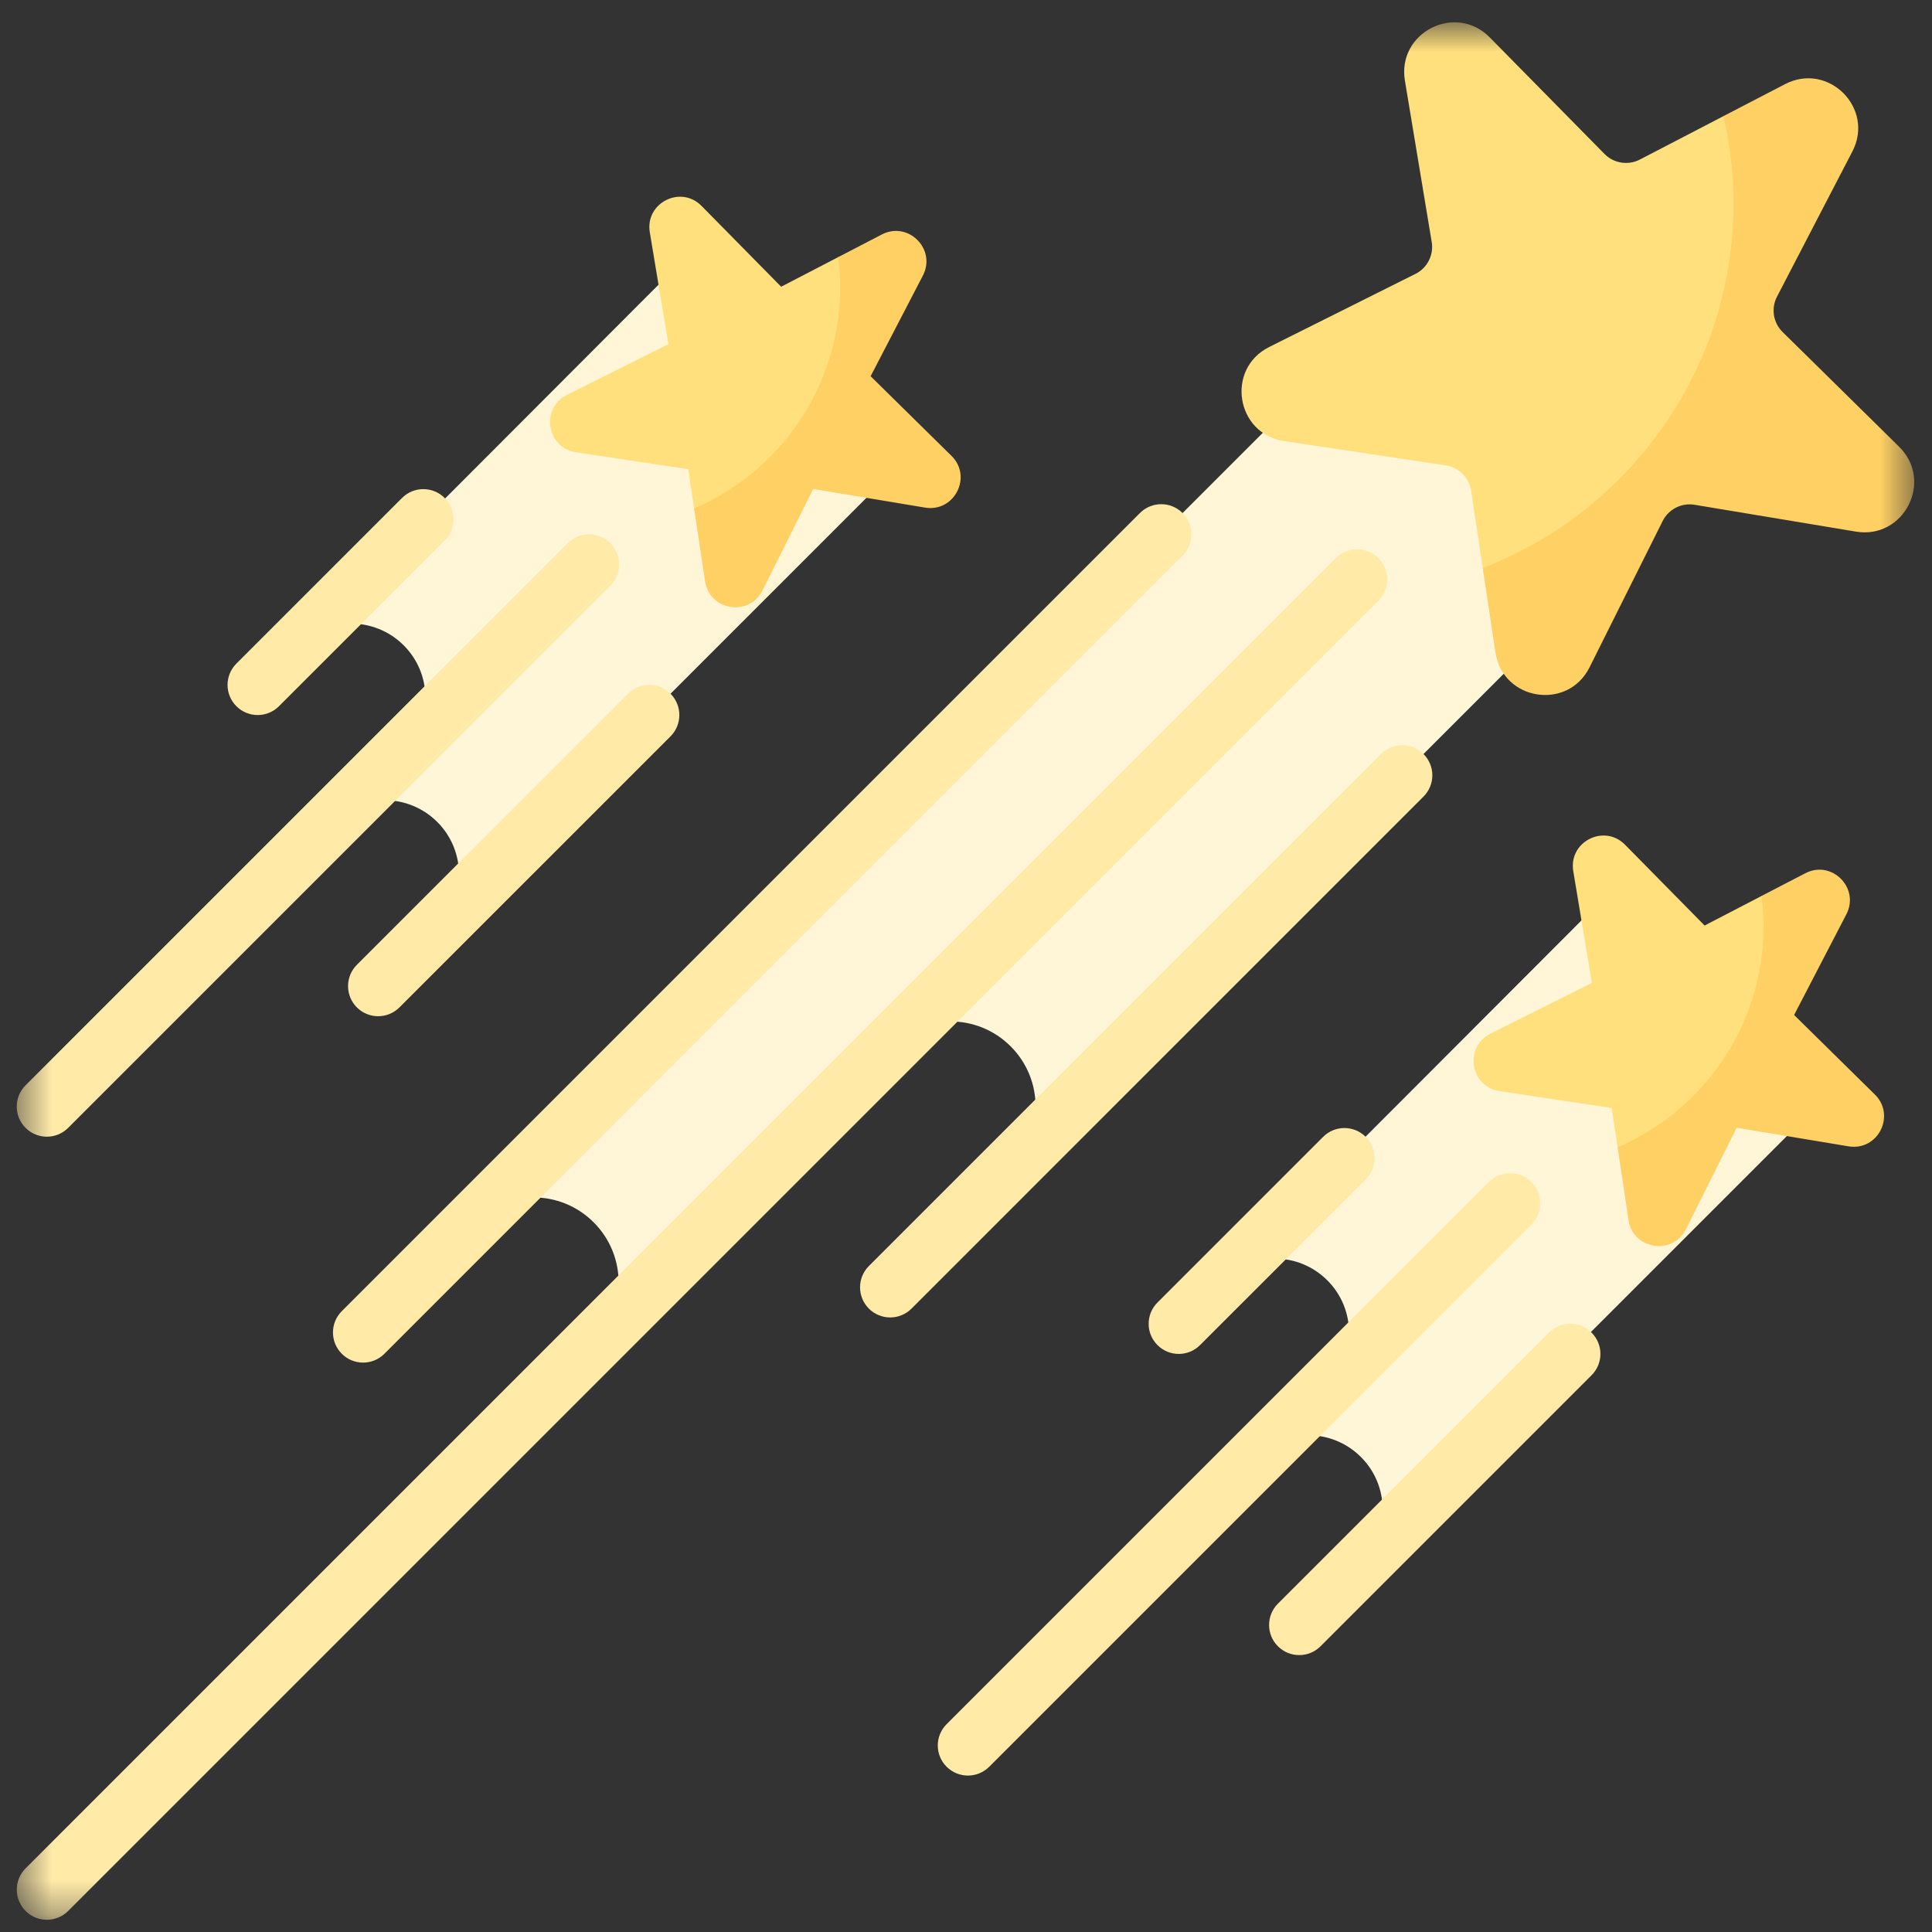 <svg xmlns="http://www.w3.org/2000/svg" fill="none" viewBox="0 0 56 56" height="56" width="56">
<rect x="0" y="0" width="56" height="56" fill="#333333" stroke="none"/>
<g id="SVG">
<g id="Clip path group">
<mask height="56" width="56" y="0" x="0" maskUnits="userSpaceOnUse" style="mask-type:luminance" id="mask0_88_870">
<g id="clip0">
<path fill="white" d="M0.485 0.646V55.647H55.485V0.646H0.485Z" id="Vector"></path>
</g>
</mask>
<g mask="url(#mask0_88_870)">
<g id="Group">
<path fill="#FFF5D7" d="M39.298 9.85L13.717 35.431C14.681 34.466 16.245 34.466 17.209 35.431C18.173 36.395 18.173 37.959 17.209 38.923L25.803 30.329C26.767 29.365 28.33 29.365 29.295 30.329C30.259 31.293 30.259 32.857 29.295 33.821L46.373 16.743L39.298 9.85Z" id="Vector_2"></path>
<path fill="#FFF5D7" d="M35.423 37.112C36.266 36.27 37.632 36.27 38.474 37.112C39.297 37.935 39.31 39.253 38.526 40.099L36.397 42.233C37.239 41.39 38.605 41.39 39.448 42.233C40.275 43.06 40.285 44.389 39.488 45.234L52.211 32.511L46.473 26.045L35.423 37.112Z" id="Vector_3"></path>
<path fill="#FFF5D7" d="M8.651 18.706C9.493 17.864 10.859 17.864 11.702 18.706C12.525 19.529 12.538 20.847 11.754 21.693L9.624 23.826C10.467 22.984 11.833 22.984 12.675 23.826C13.502 24.653 13.513 25.983 12.715 26.828L25.439 14.105L19.7 7.639L8.651 18.706Z" id="Vector_4"></path>
<path fill="#FFE07D" d="M40.722 2.337L41.499 7.014C41.562 7.392 41.371 7.767 41.029 7.938L36.788 10.058C35.523 10.691 35.822 12.574 37.219 12.784L41.908 13.49C42.287 13.547 42.584 13.844 42.641 14.223L42.979 16.465L43.4 18.783C43.61 20.181 45.167 19.564 45.799 18.299L47.93 14.773C48.101 14.43 48.769 14.011 49.147 14.074L53.659 15.175C55.053 15.407 55.149 14.502 54.142 13.51L51.134 9.912C50.861 9.643 50.608 8.291 50.785 7.951L53.363 4.406C54.014 3.152 53.14 2.842 51.886 3.493L49.956 3.366L47.532 4.625C47.192 4.801 46.776 4.735 46.508 4.463L43.181 1.084C42.189 0.076 40.49 0.942 40.722 2.337Z" id="Vector_5"></path>
<path fill="#FFEAA8" d="M40.208 16.797C40.208 17.02 40.123 17.243 39.952 17.414L1.976 55.39C1.635 55.731 1.082 55.731 0.742 55.39C0.401 55.049 0.401 54.496 0.742 54.155L38.718 16.179C39.059 15.838 39.611 15.838 39.952 16.179C40.123 16.35 40.208 16.573 40.208 16.797Z" id="Vector_6"></path>
<path fill="#FFEAA8" d="M34.532 15.487C34.532 15.711 34.447 15.934 34.276 16.105L11.142 39.24C10.801 39.581 10.248 39.581 9.907 39.24C9.566 38.899 9.566 38.346 9.907 38.005L33.042 14.87C33.383 14.529 33.936 14.529 34.276 14.87C34.447 15.04 34.532 15.264 34.532 15.487Z" id="Vector_7"></path>
<path fill="#FFEAA8" d="M17.945 16.361C17.945 16.584 17.86 16.807 17.689 16.978L1.975 32.692C1.634 33.033 1.081 33.033 0.741 32.692C0.4 32.351 0.4 31.799 0.741 31.458L16.455 15.744C16.796 15.402 17.348 15.402 17.689 15.744C17.86 15.914 17.945 16.137 17.945 16.361Z" id="Vector_8"></path>
<path fill="#FFEAA8" d="M13.143 15.051C13.143 15.274 13.058 15.498 12.888 15.668L8.086 20.47C7.745 20.811 7.193 20.811 6.852 20.47C6.51 20.129 6.51 19.576 6.852 19.235L11.653 14.434C11.994 14.092 12.547 14.092 12.888 14.434C13.058 14.604 13.143 14.828 13.143 15.051Z" id="Vector_9"></path>
<path fill="#FFEAA8" d="M19.691 20.726C19.691 20.949 19.606 21.172 19.436 21.343L11.578 29.2C11.237 29.541 10.685 29.541 10.344 29.2C10.003 28.859 10.003 28.307 10.344 27.966L18.201 20.108C18.542 19.767 19.095 19.767 19.436 20.108C19.606 20.279 19.691 20.502 19.691 20.726Z" id="Vector_10"></path>
<path fill="#FFE07D" d="M45.602 25.25L46.141 28.492L43.201 29.962C42.429 30.348 42.611 31.498 43.464 31.626L46.715 32.115L46.887 33.257L47.356 35.219C47.485 36.072 48.313 35.955 48.699 35.183L50.328 32.372L53.462 32.874C54.313 33.015 54.524 32.458 53.909 31.853L51.832 29.49L53.211 26.446C53.608 25.68 53.189 25.225 52.423 25.623L51.06 25.97L49.409 26.827L47.103 24.485C46.497 23.87 45.46 24.399 45.602 25.25Z" id="Vector_11"></path>
<path fill="#FFEAA8" d="M41.517 22.472C41.517 22.696 41.431 22.919 41.261 23.089L26.42 37.931C26.078 38.272 25.526 38.272 25.185 37.931C24.844 37.589 24.844 37.037 25.185 36.696L40.026 21.855C40.367 21.514 40.92 21.514 41.261 21.855C41.431 22.025 41.517 22.249 41.517 22.472Z" id="Vector_12"></path>
<path fill="#FFD064" d="M49.957 3.365C50.141 4.177 50.247 5.017 50.247 5.884C50.247 10.712 47.227 14.824 42.978 16.465L43.347 18.912C43.557 20.31 45.441 20.608 46.073 19.344L48.193 15.102C48.364 14.76 48.739 14.568 49.117 14.631L53.795 15.409C55.189 15.641 56.055 13.941 55.048 12.95L51.669 9.623C51.396 9.354 51.331 8.939 51.507 8.599L53.692 4.39C54.344 3.136 52.995 1.787 51.74 2.439L49.957 3.365Z" id="Vector_13"></path>
<path fill="#FFD064" d="M52.327 25.312L51.06 25.969C51.095 26.254 51.12 26.542 51.12 26.837C51.12 29.716 49.375 32.188 46.887 33.256L47.204 35.365C47.332 36.218 48.482 36.4 48.868 35.628L50.338 32.688L53.58 33.227C54.431 33.369 54.96 32.332 54.345 31.726L52.003 29.42L53.517 26.503C53.915 25.737 53.092 24.914 52.327 25.312Z" id="Vector_14"></path>
<path fill="#FFE07D" d="M18.835 6.734L19.374 9.976L16.434 11.446C15.662 11.832 15.844 12.981 16.697 13.11L19.948 13.599L20.119 14.741L20.546 16.733C20.674 17.586 21.611 17.531 21.996 16.759L23.473 13.913L26.75 14.477C27.601 14.618 27.848 13.954 27.233 13.349L24.87 11.12L26.481 8.085C26.879 7.319 26.334 6.64 25.568 7.038L24.294 7.454L22.642 8.311L20.335 5.969C19.73 5.354 18.693 5.883 18.835 6.734Z" id="Vector_15"></path>
<path fill="#FFD064" d="M25.559 6.797L24.293 7.454C24.328 7.739 24.352 8.027 24.352 8.322C24.352 11.202 22.608 13.673 20.12 14.741L20.437 16.85C20.565 17.703 21.715 17.885 22.101 17.114L23.57 14.173L26.813 14.713C27.664 14.854 28.193 13.817 27.578 13.212L25.235 10.905L26.75 7.988C27.148 7.222 26.325 6.399 25.559 6.797Z" id="Vector_16"></path>
<path fill="#FFEAA8" d="M44.643 34.879C44.643 35.102 44.557 35.326 44.387 35.496L28.673 51.21C28.332 51.551 27.78 51.551 27.438 51.21C27.097 50.869 27.097 50.317 27.438 49.976L43.153 34.261C43.494 33.921 44.046 33.921 44.387 34.261C44.557 34.432 44.643 34.656 44.643 34.879Z" id="Vector_17"></path>
<path fill="#FFEAA8" d="M39.842 33.57C39.842 33.793 39.756 34.016 39.586 34.187L34.784 38.988C34.443 39.33 33.891 39.33 33.55 38.988C33.209 38.648 33.209 38.095 33.55 37.754L38.351 32.953C38.692 32.611 39.245 32.611 39.586 32.953C39.757 33.123 39.842 33.346 39.842 33.57Z" id="Vector_18"></path>
<path fill="#FFEAA8" d="M46.389 39.244C46.389 39.467 46.303 39.691 46.133 39.861L38.276 47.718C37.935 48.059 37.382 48.059 37.041 47.718C36.7 47.377 36.7 46.825 37.041 46.483L44.899 38.627C45.24 38.285 45.792 38.285 46.133 38.627C46.303 38.797 46.389 39.02 46.389 39.244Z" id="Vector_19"></path>
</g>
</g>
</g>
</g>
</svg>
